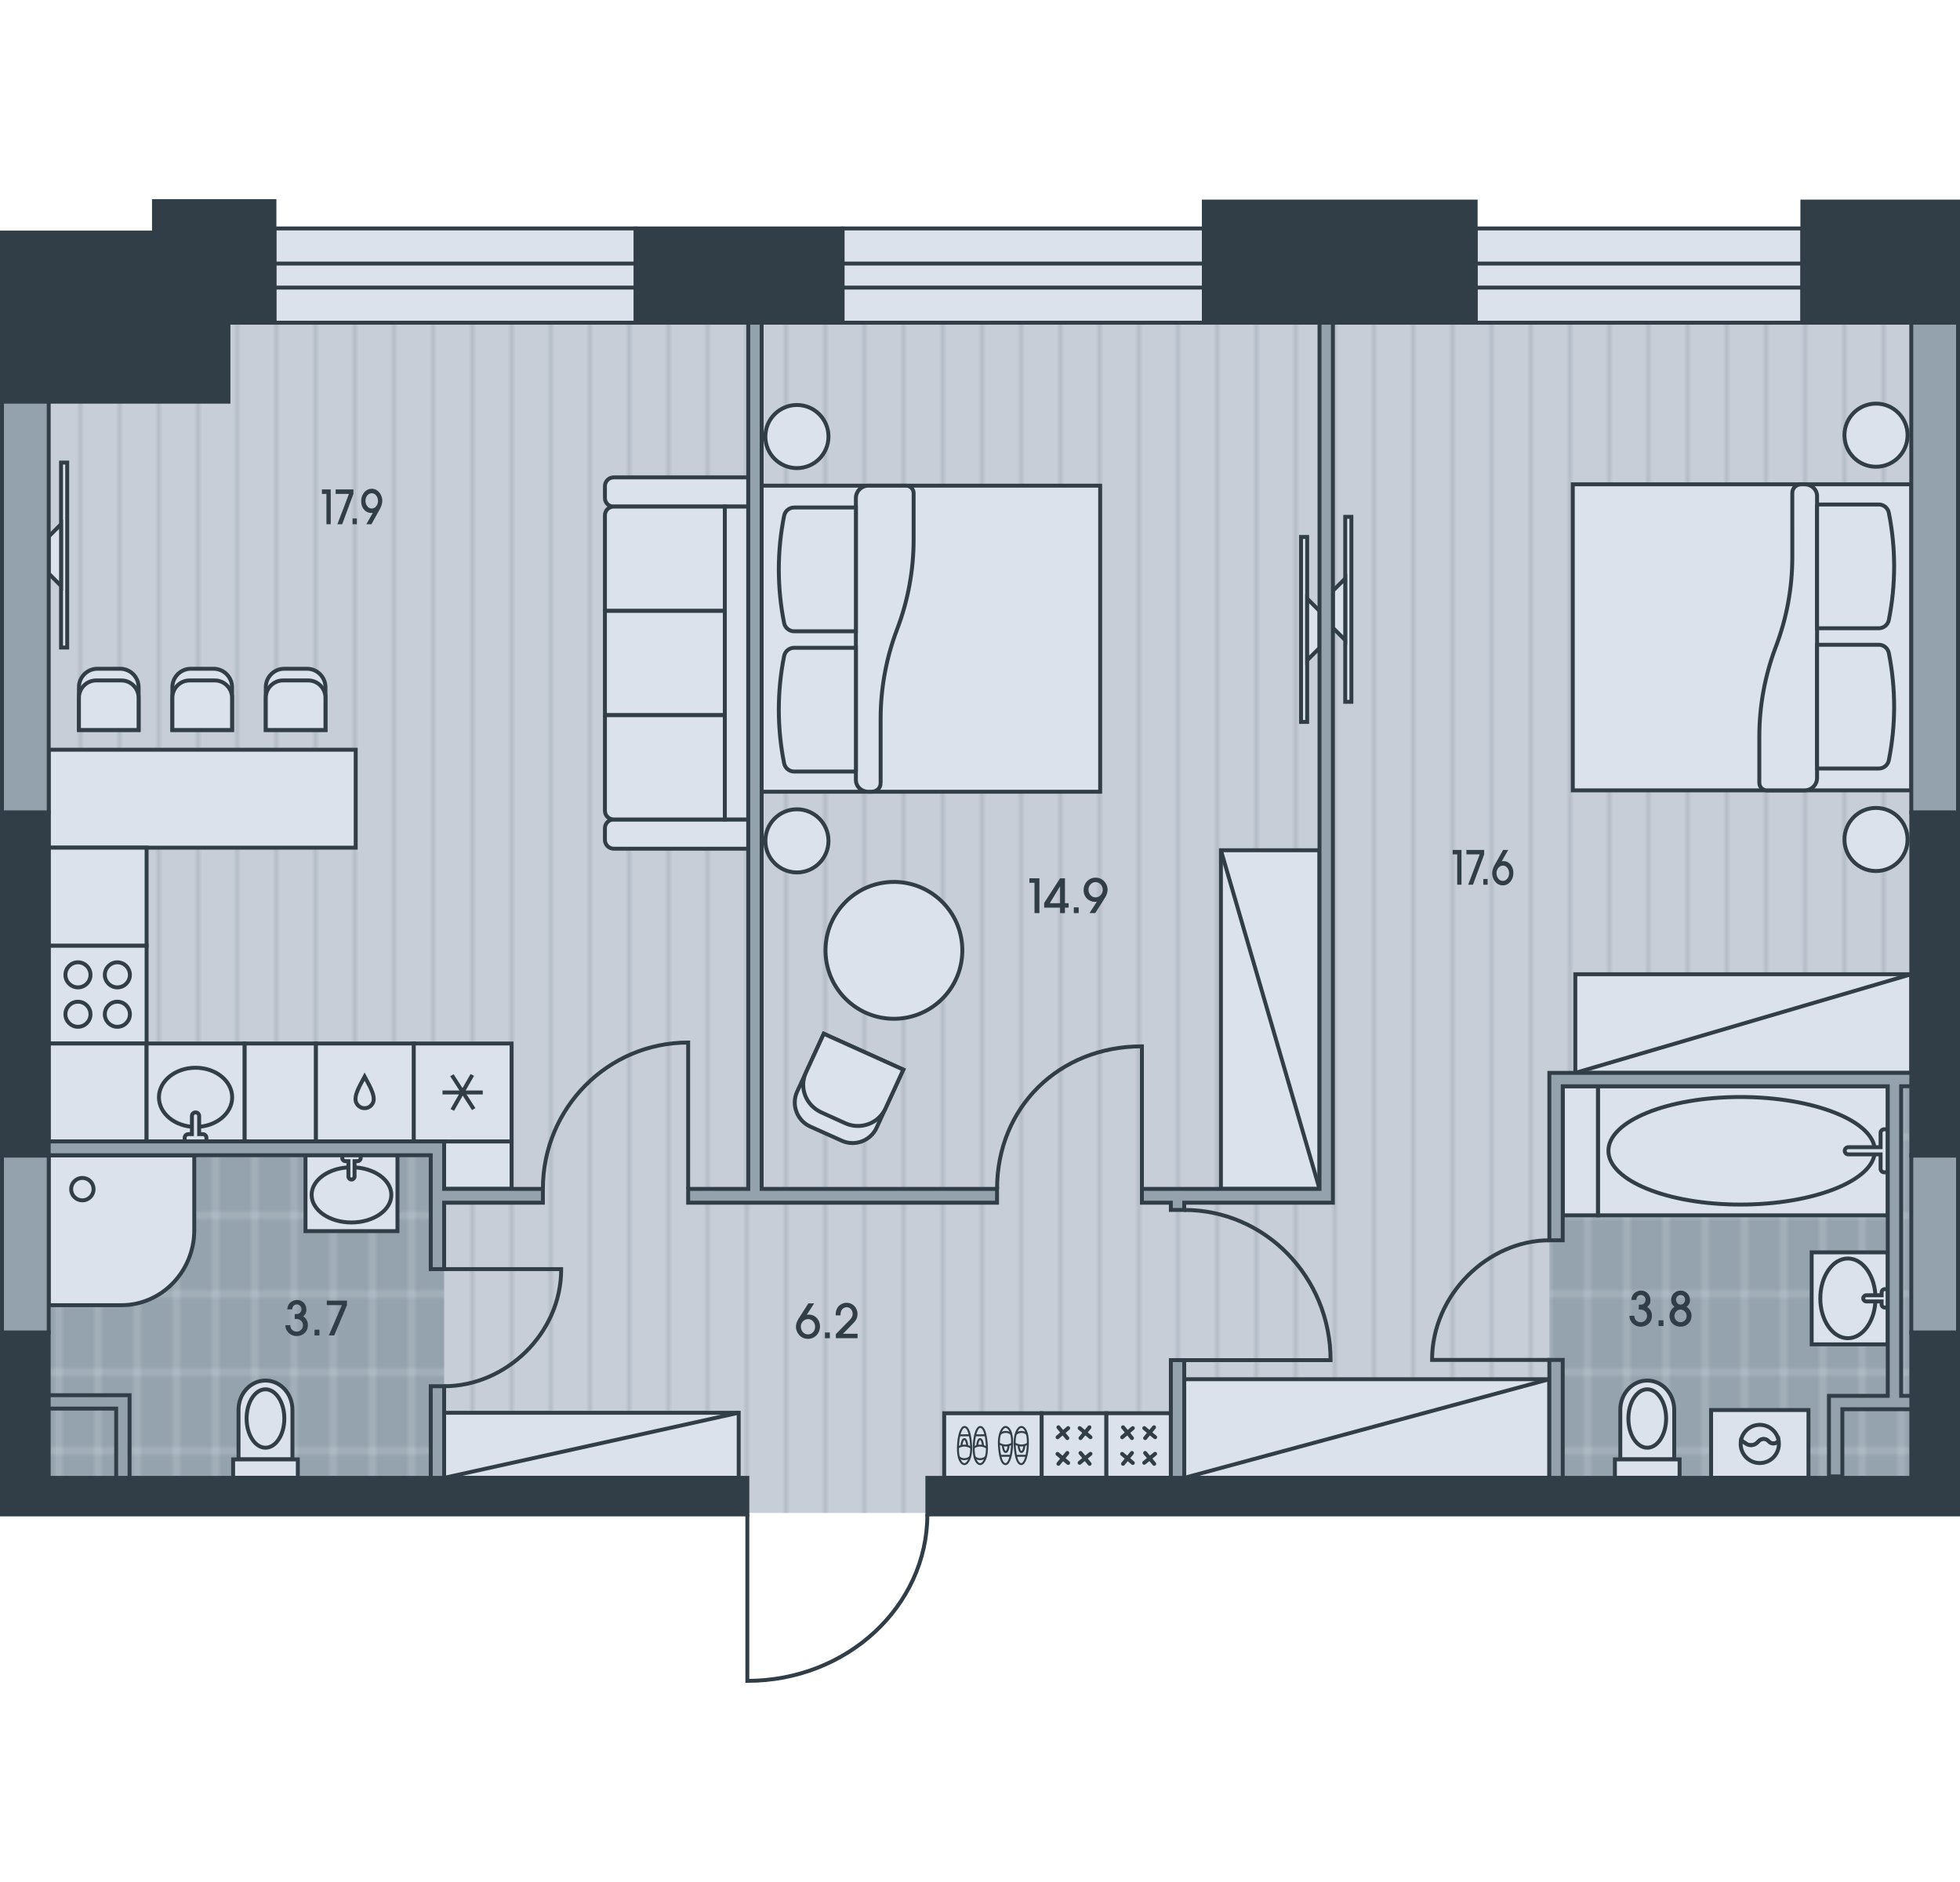 <?xml version="1.0" encoding="utf-8"?>
<!-- Generator: Adobe Illustrator 26.0.2, SVG Export Plug-In . SVG Version: 6.00 Build 0)  -->
<svg version="1.1" id="Flat_07" xmlns="http://www.w3.org/2000/svg" xmlns:xlink="http://www.w3.org/1999/xlink" x="0px"
	 y="0px" viewBox="0 0 500 480" style="enable-background:new 0 0 500 480;" xml:space="preserve">
<style type="text/css">
	.st0{fill:none;}
	.st1{fill:#C8CED7;}
	.st2{opacity:0.5;fill:none;stroke:#95A3AE;stroke-width:0.75;enable-background:new    ;}
	.st3{fill:#95A3AE;}
	.st4{opacity:0.5;fill:none;stroke:#DCE2EB;stroke-width:0.75;enable-background:new    ;}
	.st5{fill-rule:evenodd;clip-rule:evenodd;fill:url(#floor);}
	.st6{fill-rule:evenodd;clip-rule:evenodd;fill:url(#wet_floor);}
	.st7{fill-rule:evenodd;clip-rule:evenodd;fill:#DCE2EB;stroke:#313E48;stroke-miterlimit:22.926;}
	
		.st8{fill-rule:evenodd;clip-rule:evenodd;fill:none;stroke:#313E48;stroke-linecap:round;stroke-linejoin:round;stroke-miterlimit:22.926;}
	.st9{fill-rule:evenodd;clip-rule:evenodd;fill:none;stroke:#313E48;stroke-width:0.5;stroke-miterlimit:22.926;}
	.st10{fill-rule:evenodd;clip-rule:evenodd;fill:#313E48;stroke:#313E48;stroke-miterlimit:22.926;}
	.st11{fill-rule:evenodd;clip-rule:evenodd;fill:#94A2AD;stroke:#313E48;stroke-miterlimit:22.926;}
	.st12{fill-rule:evenodd;clip-rule:evenodd;fill:none;stroke:#313E48;stroke-miterlimit:22.926;}
	.st13{fill:#313E48;}
</style>
<pattern  width="30" height="50" patternUnits="userSpaceOnUse" id="floor" viewBox="0 -50 30 50" style="overflow:visible;">
	<g>
		<rect y="-50" class="st0" width="30" height="50"/>
		<rect x="0" y="-50" class="st1" width="30" height="50"/>
		<line class="st2" x1="0.375" y1="0" x2="0.375" y2="-50"/>
		<line class="st2" x1="10.375" y1="0" x2="10.375" y2="-50"/>
		<line class="st2" x1="20.375" y1="0" x2="20.375" y2="-50"/>
	</g>
</pattern>
<pattern  width="30" height="60" patternUnits="userSpaceOnUse" id="wet_floor" viewBox="0 -60 30 60" style="overflow:visible;">
	<g>
		<rect y="-60" class="st0" width="30" height="60"/>
		<rect y="-60" class="st3" width="30" height="60"/>
		<line class="st4" x1="5" y1="0" x2="5" y2="-60"/>
		<line class="st4" x1="15" y1="0" x2="15" y2="-60"/>
		<line class="st4" x1="25" y1="0" x2="25" y2="-60"/>
		<line class="st4" x1="30" y1="-50" x2="0" y2="-50"/>
		<line class="st4" x1="30" y1="-10" x2="0" y2="-10"/>
		<line class="st4" x1="30" y1="-30" x2="0" y2="-30"/>
	</g>
</pattern>
<polygon id="Floor_00000146459486123285126270000013751327607481767103_" class="st5" points="39.282,58.264 39.282,59.313 
	0.5,59.313 0.5,385.874 499.5,385.874 499.5,58.264 "/>
<g id="Wet_Floor_00000180333846593850069460000000861192582420359058_">
	<rect x="9.356" y="292.877" class="st6" width="103.943" height="85.75"/>
	<rect x="395.241" y="275.338" class="st6" width="95.671" height="105.003"/>
</g>
<g id="Furniture_00000145039144841681791940000000752502574493257347_">
	<g id="Room_00000091736564383278781270000005310126167647362455_">
		<g>
			<rect x="194.299" y="123.868" class="st7" width="86.354" height="78.061"/>
			<path class="st7" d="M224.65,199.744c0,1.27-1.03,2.185-2.3,2.185h-0.856c-1.744,0-3.157-1.298-3.157-3.042v-71.862
				c0-1.744,1.413-3.157,3.157-3.157h9.67c1.052,0,1.904,0.852,1.904,1.903v11.838c0,7.816-1.428,15.567-4.209,22.871
				c-2.782,7.305-4.21,15.056-4.21,22.872V199.744z"/>
			<path class="st7" d="M218.338,196.783v-31.567h-15.743c-1.247,0-2.321,0.88-2.566,2.103c-1.805,9.03-1.805,18.33,0,27.36
				c0.245,1.223,1.318,2.103,2.566,2.103H218.338z"/>
			<path class="st7" d="M218.338,161.008V129.44h-15.743c-1.247,0-2.321,0.88-2.566,2.104c-1.805,9.03-1.805,18.33,0,27.36
				c0.245,1.224,1.318,2.104,2.566,2.104H218.338z"/>
			<path class="st7" d="M203.298,119.392c-4.447,0-8.051-3.605-8.051-8.051c0-4.447,3.604-8.051,8.051-8.051
				c4.447,0,8.051,3.604,8.051,8.051C211.349,115.787,207.745,119.392,203.298,119.392z"/>
			<path class="st7" d="M203.298,222.51c-4.447,0-8.051-3.605-8.051-8.052c0-4.446,3.604-8.051,8.051-8.051
				c4.447,0,8.051,3.605,8.051,8.051C211.349,218.905,207.745,222.51,203.298,222.51z"/>
		</g>
		<g>
			<rect x="401.221" y="123.521" class="st7" width="86.354" height="78.061"/>
			<path class="st7" d="M457.223,125.706c0-1.27,1.03-2.185,2.3-2.185l0.856,0c1.744,0,3.157,1.298,3.157,3.042l0,71.862
				c0,1.744-1.413,3.157-3.157,3.157h-9.67c-1.052,0-1.904-0.852-1.904-1.903l0-11.838c0-7.816,1.428-15.567,4.209-22.871
				c2.782-7.305,4.21-15.056,4.21-22.872L457.223,125.706z"/>
			<path class="st7" d="M463.536,128.667v31.567h15.743c1.247,0,2.321-0.88,2.566-2.103c1.805-9.03,1.805-18.33,0-27.36
				c-0.245-1.223-1.318-2.103-2.566-2.103H463.536z"/>
			<path class="st7" d="M463.536,164.442v31.567h15.743c1.247,0,2.321-0.88,2.566-2.104c1.805-9.03,1.805-18.33,0-27.36
				c-0.245-1.224-1.318-2.104-2.566-2.104L463.536,164.442z"/>
			<path class="st7" d="M478.576,206.058c4.447,0,8.051,3.605,8.051,8.051c0,4.447-3.604,8.051-8.051,8.051
				c-4.447,0-8.051-3.604-8.051-8.051C470.524,209.663,474.129,206.058,478.576,206.058z"/>
			<path class="st7" d="M478.576,102.94c4.447,0,8.051,3.605,8.051,8.052c0,4.446-3.604,8.051-8.051,8.051
				c-4.447,0-8.051-3.605-8.051-8.051C470.524,106.545,474.129,102.94,478.576,102.94z"/>
		</g>
		<path class="st7" d="M240.743,254.356c-6.611,7.016-17.658,7.344-24.674,0.732c-7.016-6.611-7.343-17.659-0.732-24.674
			c6.611-7.016,17.658-7.343,24.674-0.732C247.027,236.294,247.354,247.341,240.743,254.356z"/>
		<g>
			<path class="st7" d="M210.145,263.654l-6.81,14.809c-1.519,3.327,0.005,7.334,3.331,8.852l8.107,3.634
				c3.327,1.518,7.334-0.005,8.852-3.332l6.81-14.809L210.145,263.654z"/>
			<path class="st7" d="M210.145,263.654l-4.55,9.897c-1.794,3.89,0.006,8.353,3.896,10.147l6.091,2.761
				c3.89,1.794,8.52,0.127,10.314-3.762l4.538-9.888L210.145,263.654z"/>
		</g>
		<g>
			<rect x="113.299" y="360.323" class="st7" width="75.145" height="16.598"/>
			<line class="st7" x1="113.299" y1="376.922" x2="188.444" y2="360.323"/>
		</g>
		<g>
			<rect x="302.102" y="351.768" class="st7" width="93.139" height="25.153"/>
			<line class="st7" x1="302.102" y1="376.922" x2="395.241" y2="351.768"/>
		</g>
		<g>
			<rect x="311.456" y="216.855" class="st7" width="25.153" height="86.371"/>
			<line class="st7" x1="336.609" y1="303.226" x2="311.456" y2="216.855"/>
		</g>
		<g>
			<rect x="401.868" y="248.476" class="st7" width="85.706" height="25.153"/>
			<line class="st7" x1="401.868" y1="273.63" x2="487.574" y2="248.476"/>
		</g>
		<g>
			<rect x="331.891" y="136.948" class="st7" width="1.573" height="47.176"/>
			<polygon class="st7" points="336.609,155.818 333.464,152.673 333.464,168.398 336.609,165.254 			"/>
		</g>
		<g>
			<rect x="343.169" y="131.819" class="st7" width="1.573" height="47.176"/>
			<polygon class="st7" points="340.024,160.125 343.169,163.27 343.169,147.545 340.024,150.689 			"/>
		</g>
		<g>
			<rect x="15.571" y="117.976" class="st7" width="1.573" height="47.176"/>
			<polygon class="st7" points="12.426,146.283 15.571,149.428 15.571,133.703 12.426,136.847 			"/>
		</g>
		<g>
			<path class="st7" d="M156.548,216.454h34.336v-7.455h-34.336c-1.215,0-2.228,1.006-2.228,2.216v3.022
				C154.32,215.447,155.333,216.454,156.548,216.454z"/>
			<path class="st7" d="M156.548,129.207h34.336v-7.455h-34.336c-1.215,0-2.228,1.007-2.228,2.216v3.022
				C154.32,128.3,155.333,129.207,156.548,129.207z"/>
			<path class="st7" d="M154.32,155.805h30.589v-26.598h-28.387c-1.211,0-2.201,0.99-2.201,2.201V155.805z"/>
			<rect x="154.319" y="155.806" class="st7" width="30.589" height="26.598"/>
			<path class="st7" d="M154.32,182.402h30.589V209h-28.387c-1.211,0-2.201-0.99-2.201-2.201V182.402z"/>
			<rect x="184.908" y="129.207" class="st7" width="5.976" height="79.792"/>
		</g>
		<g>
			<rect x="282.202" y="360.437" class="st7" width="16.485" height="16.485"/>
			<g>
				<g>
					<line class="st8" x1="286.489" y1="364.021" x2="288.765" y2="366.784"/>
					<line class="st8" x1="288.982" y1="364.237" x2="286.271" y2="366.567"/>
				</g>
				<g>
					<line class="st8" x1="291.907" y1="364.237" x2="294.678" y2="366.559"/>
					<line class="st8" x1="294.401" y1="364.021" x2="292.124" y2="366.784"/>
				</g>
				<g>
					<line class="st8" x1="294.671" y1="370.793" x2="291.892" y2="373.083"/>
					<line class="st8" x1="292.124" y1="370.576" x2="294.446" y2="373.348"/>
				</g>
				<g>
					<line class="st8" x1="288.765" y1="370.576" x2="286.489" y2="373.34"/>
					<line class="st8" x1="286.253" y1="370.813" x2="288.982" y2="373.124"/>
				</g>
			</g>
		</g>
		<g>
			<rect x="265.716" y="360.437" class="st7" width="16.485" height="16.485"/>
			<g>
				<g>
					<line class="st8" x1="270.004" y1="364.021" x2="272.28" y2="366.784"/>
					<line class="st8" x1="272.497" y1="364.237" x2="269.786" y2="366.567"/>
				</g>
				<g>
					<line class="st8" x1="275.422" y1="364.237" x2="278.193" y2="366.559"/>
					<line class="st8" x1="277.916" y1="364.021" x2="275.639" y2="366.784"/>
				</g>
				<g>
					<line class="st8" x1="278.186" y1="370.793" x2="275.407" y2="373.083"/>
					<line class="st8" x1="275.639" y1="370.576" x2="277.961" y2="373.348"/>
				</g>
				<g>
					<line class="st8" x1="272.28" y1="370.576" x2="270.004" y2="373.34"/>
					<line class="st8" x1="269.768" y1="370.813" x2="272.497" y2="373.124"/>
				</g>
			</g>
		</g>
		<g>
			<rect x="240.87" y="360.442" class="st7" width="24.846" height="16.48"/>
			<g>
				<g>
					<g>
						<path class="st9" d="M247.726,368.504c-0.236-3.003-0.78-4.549-1.679-4.559c-0.899-0.01-1.59,2.273-1.673,5.147
							c-0.082,2.873,0.763,4.319,1.662,4.329C246.936,373.43,247.963,371.506,247.726,368.504z"/>
						<line class="st9" x1="244.731" y1="366.075" x2="247.402" y2="366.065"/>
						<path class="st9" d="M244.374,369.173c1.059-0.635,2.181-0.659,3.386,0.046"/>
						<path class="st9" d="M244.591,371.579c0.626,0.769,2.158,0.783,2.893-0.013"/>
						<path class="st9" d="M246.754,368.792c-0.053-1.009-0.371-1.759-0.745-1.759c-0.374,0-0.691,0.748-0.745,1.755"/>
					</g>
					<g>
						<path class="st9" d="M251.744,368.504c-0.236-3.003-0.78-4.549-1.679-4.559c-0.899-0.01-1.59,2.273-1.673,5.147
							c-0.082,2.873,0.763,4.319,1.662,4.329C250.953,373.43,251.98,371.506,251.744,368.504z"/>
						<line class="st9" x1="248.748" y1="366.075" x2="251.419" y2="366.065"/>
						<path class="st9" d="M248.391,369.173c1.059-0.635,2.181-0.659,3.386,0.046"/>
						<path class="st9" d="M248.608,371.579c0.626,0.769,2.158,0.783,2.893-0.013"/>
						<path class="st9" d="M250.771,368.792c-0.053-1.009-0.371-1.759-0.745-1.759c-0.374,0-0.691,0.748-0.745,1.755"/>
					</g>
				</g>
				<g>
					<g>
						<path class="st9" d="M258.859,368.861c0.236,3.003,0.78,4.549,1.679,4.559c0.899,0.01,1.59-2.273,1.673-5.147
							c0.082-2.873-0.763-4.319-1.662-4.329C259.65,363.935,258.622,365.859,258.859,368.861z"/>
						<line class="st9" x1="261.854" y1="371.29" x2="259.183" y2="371.3"/>
						<path class="st9" d="M262.212,368.193c-1.059,0.635-2.181,0.659-3.386-0.047"/>
						<path class="st9" d="M261.994,365.787c-0.626-0.769-2.158-0.784-2.893,0.013"/>
						<path class="st9" d="M259.831,368.573c0.053,1.009,0.371,1.759,0.745,1.759c0.374,0,0.691-0.748,0.745-1.756"/>
					</g>
					<g>
						<path class="st9" d="M254.842,368.861c0.236,3.003,0.78,4.549,1.679,4.559c0.899,0.01,1.59-2.273,1.673-5.147
							c0.082-2.873-0.763-4.319-1.662-4.329C255.632,363.935,254.606,365.859,254.842,368.861z"/>
						<line class="st9" x1="257.837" y1="371.29" x2="255.166" y2="371.3"/>
						<path class="st9" d="M258.195,368.193c-1.059,0.635-2.181,0.659-3.386-0.047"/>
						<path class="st9" d="M257.977,365.787c-0.626-0.769-2.158-0.784-2.893,0.013"/>
						<path class="st9" d="M255.814,368.573c0.053,1.009,0.371,1.759,0.745,1.759c0.374,0,0.691-0.748,0.745-1.756"/>
					</g>
				</g>
			</g>
		</g>
	</g>
	<g id="Kitchen_00000150093759457887286940000003233742874948200080_">
		<g>
			<polygon class="st7" points="12.426,191.216 12.426,216.198 57.316,216.198 87.987,216.198 90.738,216.198 90.738,191.216 			"/>
			<g>
				<g>
					<path class="st7" d="M67.805,186.186V175.27c0-2.586,2.118-4.706,4.709-4.706h5.804c2.591,0,4.709,2.121,4.709,4.706v10.916
						H67.805z"/>
					<path class="st7" d="M67.805,186.186v-8.241c0-2.42,1.982-4.403,4.402-4.403h6.417c2.42,0,4.402,1.983,4.402,4.403v8.241
						H67.805z"/>
				</g>
				<g>
					<path class="st7" d="M43.971,186.186V175.27c0-2.586,2.118-4.706,4.709-4.706h5.804c2.591,0,4.709,2.121,4.709,4.706v10.916
						H43.971z"/>
					<path class="st7" d="M43.971,186.186v-8.241c0-2.42,1.982-4.403,4.402-4.403h6.417c2.42,0,4.402,1.983,4.402,4.403v8.241
						H43.971z"/>
				</g>
				<g>
					<path class="st7" d="M20.137,186.186V175.27c0-2.586,2.118-4.706,4.709-4.706h5.804c2.591,0,4.709,2.121,4.709,4.706v10.916
						H20.137z"/>
					<path class="st7" d="M20.137,186.186v-8.241c0-2.42,1.982-4.403,4.402-4.403h6.417c2.421,0,4.402,1.983,4.402,4.403v8.241
						H20.137z"/>
				</g>
			</g>
		</g>
		<g>
			<g>
				<rect x="12.426" y="241.171" class="st7" width="24.973" height="24.973"/>
				<g>
					<path class="st7" d="M33.136,258.683c0-1.766-1.431-3.198-3.198-3.198c-1.766,0-3.198,1.432-3.198,3.198
						c0,1.766,1.432,3.198,3.198,3.198C31.705,261.88,33.136,260.449,33.136,258.683z"/>
					<path class="st7" d="M23.086,258.683c0-1.766-1.432-3.198-3.199-3.198c-1.766,0-3.198,1.432-3.198,3.198
						c0,1.766,1.432,3.198,3.198,3.198C21.654,261.88,23.086,260.449,23.086,258.683z"/>
					<path class="st7" d="M33.136,248.632c0-1.766-1.431-3.198-3.198-3.198c-1.766,0-3.198,1.432-3.198,3.198
						c0,1.766,1.432,3.198,3.198,3.198C31.705,251.829,33.136,250.398,33.136,248.632z"/>
					<path class="st7" d="M23.086,248.632c0-1.766-1.432-3.198-3.199-3.198c-1.766,0-3.198,1.432-3.198,3.198
						c0,1.766,1.432,3.198,3.198,3.198C21.654,251.829,23.086,250.398,23.086,248.632z"/>
				</g>
			</g>
			<rect x="12.426" y="266.144" class="st7" width="24.973" height="24.973"/>
			<rect x="12.426" y="216.198" class="st7" width="24.973" height="24.973"/>
			<rect x="113.299" y="291.117" class="st7" width="17.206" height="12.109"/>
			<g>
				<rect x="105.532" y="266.144" class="st7" width="24.973" height="24.973"/>
				<g>
					
						<rect x="118.016" y="273.993" transform="matrix(0.841 -0.541 0.541 0.841 -131.928 108.072)" class="st7" width="0.005" height="9.274"/>
					<rect x="113.381" y="278.627" class="st7" width="9.274" height="0.005"/>
					
						<rect x="113.381" y="278.627" transform="matrix(0.496 -0.868 0.868 0.496 -182.454 242.859)" class="st7" width="9.274" height="0.005"/>
				</g>
			</g>
			<g>
				<rect x="80.559" y="266.144" class="st7" width="24.973" height="24.973"/>
				<path class="st7" d="M93.014,282.64c1.163,0,1.809-0.775,2.086-1.293c0.961-1.792-1.258-5.116-2.086-6.727
					c-0.828,1.611-3.047,4.936-2.086,6.727C91.205,281.865,91.852,282.64,93.014,282.64z"/>
			</g>
			<rect x="62.372" y="266.144" class="st7" width="18.187" height="24.973"/>
			<g>
				<rect x="37.399" y="266.144" class="st7" width="24.973" height="24.973"/>
				<path class="st7" d="M49.886,272.326c5.158,0,9.34,3.378,9.34,7.545c0,4.166-4.182,7.544-9.34,7.544
					c-5.159,0-9.341-3.378-9.341-7.544C40.545,275.704,44.727,272.326,49.886,272.326z"/>
				<path class="st7" d="M49.886,291.117h-2.775v-0.926c0-0.511,0.414-0.925,0.925-0.925h0.924l0-4.624
					c0-0.511,0.414-0.925,0.926-0.925c0.51,0,0.924,0.414,0.924,0.925v4.624h0.926c0.51,0,0.924,0.415,0.924,0.925v0.926H49.886z"/>
			</g>
		</g>
	</g>
	<g id="Bathroom_00000106118497823202452790000000060346056012874656_">
		<g>
			<path class="st7" d="M74.599,359.552c0-4.113-3.078-7.447-6.876-7.447c-3.797,0-6.875,3.334-6.875,7.447v12.66h13.751V359.552z"
				/>
			<path class="st7" d="M67.723,354.339c-2.658,0-4.813,3.334-4.813,7.448s2.156,7.448,4.813,7.448c2.658,0,4.813-3.334,4.813-7.448
				S70.381,354.339,67.723,354.339z"/>
			<rect x="59.472" y="372.213" class="st7" width="16.503" height="4.709"/>
		</g>
		<g>
			<path class="st7" d="M427.094,359.552c0-4.113-3.078-7.447-6.876-7.447c-3.797,0-6.875,3.334-6.875,7.447v12.66h13.751V359.552z"
				/>
			<path class="st7" d="M420.218,354.339c-2.658,0-4.814,3.334-4.814,7.448s2.156,7.448,4.814,7.448
				c2.658,0,4.813-3.334,4.813-7.448S422.876,354.339,420.218,354.339z"/>
			<rect x="411.967" y="372.213" class="st7" width="16.503" height="4.709"/>
		</g>
		<g>
			<rect x="462.159" y="319.41" class="st7" width="19.412" height="23.462"/>
			<path class="st7" d="M471.404,320.973c-3.887,0-7.039,4.552-7.039,10.167c0,5.615,3.152,10.167,7.039,10.167
				c3.888,0,7.038-4.552,7.038-10.167C478.442,325.526,475.292,320.973,471.404,320.973z"/>
			<path class="st7" d="M481.571,333.487h-0.782c-0.431,0-0.782-0.35-0.782-0.782v-0.783h-3.91c-0.432,0-0.783-0.35-0.783-0.782
				c0-0.432,0.35-0.782,0.783-0.782h3.91v-0.782c0-0.432,0.35-0.782,0.782-0.782h0.782V333.487z"/>
		</g>
		<g>
			<rect x="77.934" y="294.584" class="st7" width="23.462" height="19.412"/>
			<path class="st7" d="M79.497,304.751c0,3.887,4.552,7.039,10.167,7.039c5.615,0,10.167-3.152,10.167-7.039
				c0-3.888-4.552-7.038-10.167-7.038C84.05,297.713,79.497,300.863,79.497,304.751z"/>
			<path class="st7" d="M92.011,294.584v0.782c0,0.432-0.35,0.782-0.782,0.782h-0.783v3.91c0,0.432-0.35,0.783-0.782,0.783
				c-0.432,0-0.782-0.35-0.782-0.783v-3.91H88.1c-0.432,0-0.782-0.35-0.782-0.782v-0.782L92.011,294.584z"/>
		</g>
		<g>
			<rect x="436.504" y="359.624" class="st7" width="24.84" height="17.298"/>
			<path class="st7" d="M448.923,363.398c-2.378,0-4.359,1.704-4.787,3.957l1.3,0.866c0.893,0.596,2.085,0.479,2.846-0.282
				l0.429-0.43c0.658-0.656,1.722-0.655,2.378,0.002l0.193,0.194c0.721,0.72,1.912,0.57,2.445-0.273
				C453.329,365.14,451.33,363.398,448.923,363.398z"/>
			<path class="st7" d="M448.281,367.94c-0.761,0.76-1.953,0.878-2.846,0.282l-1.3-0.866c-0.057,0.298-0.086,0.604-0.086,0.918
				c0,2.692,2.182,4.874,4.874,4.874c2.693,0,4.876-2.182,4.876-4.874c0-0.286-0.025-0.567-0.072-0.84
				c-0.533,0.843-1.724,0.993-2.445,0.273l-0.193-0.194c-0.655-0.657-1.72-0.658-2.378-0.002L448.281,367.94z"/>
		</g>
		<g>
			<g>
				<rect x="407.633" y="277.045" class="st7" width="73.938" height="32.922"/>
				<path class="st7" d="M443.994,307.223c-18.602,0-33.684-6.142-33.684-13.718c0-7.576,15.082-13.717,33.684-13.717
					c18.604,0,34.279,6.141,34.279,13.717C478.273,301.082,462.598,307.223,443.994,307.223z"/>
				<path class="st7" d="M481.571,293.506v-5.487h-0.915c-0.505,0-0.915,0.41-0.915,0.915v3.658h-8.23
					c-0.505,0-0.915,0.41-0.915,0.915c0,0.505,0.41,0.915,0.915,0.915h8.23v3.658c0,0.505,0.41,0.915,0.915,0.915h0.915V293.506z"/>
			</g>
			<rect x="398.657" y="277.045" class="st7" width="8.976" height="32.922"/>
		</g>
		<g>
			<path class="st7" d="M12.426,294.702v38.185l18.522,0c10.261,0,18.61-8.584,18.61-19.137l0-19.048H12.426z"/>
			<circle class="st7" cx="21.011" cy="303.287" r="2.862"/>
		</g>
	</g>
</g>
<g id="Windows_00000173869081689616816000000009704893545361616525_">
	<g>
		<rect x="70.006" y="58.264" class="st7" width="92.15" height="24.039"/>
		<rect x="70.006" y="67.218" class="st7" width="92.15" height="6.133"/>
	</g>
	<g>
		<rect x="214.952" y="58.264" class="st7" width="92.15" height="24.039"/>
		<rect x="214.952" y="67.218" class="st7" width="92.15" height="6.133"/>
	</g>
	<g>
		<rect x="376.442" y="58.264" class="st7" width="83.344" height="24.039"/>
		<rect x="376.442" y="67.218" class="st7" width="83.344" height="6.133"/>
	</g>
</g>
<g id="Walls_00000020371449101695452420000002366784330632994689_">
	<g>
		<rect x="162.155" y="58.264" class="st10" width="52.663" height="24.039"/>
		<rect x="307.102" y="51.414" class="st10" width="69.34" height="30.889"/>
		<rect x="487.574" y="207.186" class="st10" width="11.926" height="87.553"/>
		<rect x="459.786" y="51.414" class="st10" width="39.714" height="30.889"/>
		<polygon class="st10" points="487.574,339.832 487.574,376.922 236.572,376.922 236.572,386.246 487.574,386.246 499.5,386.246 
			499.5,376.922 499.5,339.832 		"/>
		<polygon class="st10" points="70.006,51.296 39.282,51.296 39.282,59.313 0.5,59.313 0.5,73.262 0.5,82.303 0.5,102.446 
			58.281,102.446 58.281,82.303 70.006,82.303 		"/>
		<rect x="0.5" y="207.186" class="st10" width="11.926" height="87.553"/>
		<polygon class="st10" points="12.426,376.922 12.426,339.832 0.5,339.832 0.5,376.922 0.5,386.246 12.426,386.246 
			190.646,386.246 190.646,376.922 		"/>
	</g>
	<g>
		<polygon class="st11" points="29.635,355.842 12.426,355.842 12.426,359.257 29.635,359.257 29.635,376.922 33.051,376.922 
			33.051,359.257 33.051,355.842 		"/>
		<rect x="109.884" y="353.556" class="st11" width="3.415" height="23.366"/>
		<polygon class="st11" points="194.299,303.226 194.299,82.303 190.884,82.303 190.884,303.226 175.553,303.226 175.553,306.749 
			254.351,306.749 254.351,303.226 		"/>
		<rect x="298.687" y="346.896" class="st11" width="3.416" height="30.026"/>
		<polygon class="st11" points="336.609,82.303 336.609,303.226 291.306,303.226 291.306,306.749 298.687,306.749 298.687,308.592 
			302.102,308.592 302.102,306.749 340.024,306.749 340.024,306.478 340.024,82.303 		"/>
		<rect x="395.241" y="346.848" class="st11" width="3.416" height="30.073"/>
		<rect x="487.574" y="294.74" class="st11" width="11.926" height="45.092"/>
		<rect x="487.574" y="82.303" class="st11" width="11.926" height="124.883"/>
		<polygon class="st11" points="138.491,303.226 113.299,303.226 113.299,294.64 113.299,291.117 12.426,291.117 12.426,294.64 
			109.884,294.64 109.884,323.691 113.299,323.691 113.299,306.749 138.491,306.749 		"/>
		<polygon class="st11" points="487.574,277.045 487.574,273.63 395.241,273.63 395.241,316.332 398.657,316.332 398.657,277.045 
			481.571,277.045 481.571,356.004 466.573,356.004 466.573,376.55 469.988,376.55 469.988,359.419 487.574,359.419 
			487.574,356.004 484.986,356.004 484.986,277.045 		"/>
		<rect x="0.5" y="102.446" class="st11" width="11.926" height="104.741"/>
		<rect x="0.5" y="294.74" class="st11" width="11.926" height="45.092"/>
	</g>
</g>
<g id="Doors_00000114067728707271565530000006456254256520157588_">
	<path class="st12" d="M236.572,386.246c0,23.43-20.54,42.458-45.925,42.458v-42.458"/>
	<path class="st12" d="M138.491,303.226c0-20.632,16.593-37.332,37.063-37.332v37.332"/>
	<path class="st12" d="M254.351,303.226c0-20.632,15.642-36.36,36.955-36.36v36.36"/>
	<path class="st12" d="M395.241,316.332c-15.631,0-29.918,13.881-29.918,30.516h29.918"/>
	<path class="st12" d="M113.299,353.556c15.631,0,29.865-13.351,29.865-29.864h-29.865"/>
	<path class="st12" d="M302.102,308.592c20.632,0,37.332,17.148,37.332,38.304h-37.332"/>
</g>
<g id="Numbers_00000150807489458053157790000008940850899387416480_">
	<g>
		<path class="st13" d="M265.156,232.887h-1.248v-7.736h-1.307v-1.139h2.555V232.887z"/>
		<path class="st13" d="M271.672,230.356h0.936v1.14h-0.936v1.391h-1.248v-1.391h-4.054v-1.211l4.054-6.272h1.248V230.356z
			 M270.424,230.356v-4.27H270.4l-2.591,4.27H270.424z"/>
		<path class="st13" d="M273.929,232.887v-1.463h1.248v1.463H273.929z"/>
		<path class="st13" d="M277.925,232.887l1.883-2.915c-0.203,0.036-0.335,0.048-0.516,0.048c-1.475,0-2.866-1.164-2.866-2.999
			c0-1.715,1.271-3.178,3.047-3.178c2.158,0,3.082,1.895,3.082,3.01c0,0.768-0.264,1.475-0.684,2.135l-2.471,3.898H277.925z
			 M279.484,224.983c-1.067,0-1.812,0.936-1.812,1.919c0,1.056,0.78,1.979,1.8,1.979c1.15,0,1.835-1.031,1.835-1.895
			C281.308,225.871,280.527,224.983,279.484,224.983z"/>
	</g>
	<g>
		<path class="st13" d="M74.047,337.983c0.06,1.571,1.415,1.643,1.655,1.643c1.008,0,1.595-0.875,1.595-1.631
			c0-0.972-0.792-1.595-1.655-1.595h-0.456v-1.248h0.432c1.295,0,1.295-1.188,1.295-1.235c0-0.636-0.468-1.223-1.187-1.223
			c-0.24,0-1.056,0.06-1.188,1.247h-1.248c0.132-2.015,1.835-2.387,2.471-2.387c1.392,0,2.399,1.056,2.399,2.459
			c0,0.959-0.408,1.354-0.815,1.727c1.019,0.636,1.199,1.667,1.199,2.207c0,1.774-1.343,2.818-2.878,2.818
			c-1.487,0-2.867-1.151-2.867-2.782H74.047z"/>
		<path class="st13" d="M80.239,340.598v-1.463h1.247v1.463H80.239z"/>
		<path class="st13" d="M88.516,331.723v1.14l-3.25,7.735h-1.391l3.346-7.735h-3.85v-1.14H88.516z"/>
	</g>
	<g>
		<path class="st13" d="M416.915,335.587c0.061,1.571,1.416,1.643,1.655,1.643c1.008,0,1.596-0.875,1.596-1.631
			c0-0.972-0.792-1.595-1.655-1.595h-0.456v-1.248h0.432c1.296,0,1.296-1.188,1.296-1.235c0-0.636-0.468-1.223-1.188-1.223
			c-0.24,0-1.056,0.06-1.188,1.247h-1.247c0.132-2.015,1.835-2.387,2.471-2.387c1.391,0,2.398,1.056,2.398,2.459
			c0,0.959-0.408,1.354-0.815,1.727c1.02,0.636,1.199,1.667,1.199,2.207c0,1.774-1.344,2.818-2.879,2.818
			c-1.486,0-2.866-1.151-2.866-2.782H416.915z"/>
		<path class="st13" d="M423.107,338.201v-1.463h1.248v1.463H423.107z"/>
		<path class="st13" d="M431.517,335.587c0,1.631-1.235,2.782-2.807,2.782c-1.463,0-2.807-0.972-2.807-2.746
			c0-1.38,0.876-2.087,1.247-2.315c-0.323-0.275-0.839-0.768-0.839-1.739c0-1.438,1.139-2.41,2.422-2.41
			c1.332,0,2.387,1.067,2.387,2.398c0,1.044-0.563,1.512-0.875,1.751C431.324,333.955,431.517,335.106,431.517,335.587z
			 M428.71,334.004c-0.924,0-1.56,0.815-1.56,1.643c0,0.863,0.72,1.583,1.548,1.583c0.947,0,1.57-0.827,1.57-1.571
			C430.269,334.615,429.441,334.004,428.71,334.004z M428.722,330.298c-0.684,0-1.163,0.587-1.163,1.223
			c0,0.54,0.42,1.212,1.151,1.212c0.779,0,1.163-0.624,1.163-1.26C429.873,330.957,429.489,330.298,428.722,330.298z"/>
	</g>
	<g>
		<path class="st13" d="M207.686,332.432l-1.883,2.914c0.204-0.036,0.324-0.06,0.528-0.06c1.679,0,2.854,1.367,2.854,2.998
			c0,1.763-1.283,3.19-3.058,3.19c-2.147,0-3.083-1.883-3.083-3.022c0-1.079,0.516-1.835,0.672-2.123l2.495-3.897H207.686z
			 M206.127,340.335c1.055,0,1.811-0.936,1.811-1.919c0-1.127-0.78-1.99-1.787-1.99c-1.008,0-1.859,0.863-1.859,1.906
			C204.292,339.436,205.06,340.335,206.127,340.335z"/>
		<path class="st13" d="M210.448,341.307v-1.463h1.247v1.463H210.448z"/>
		<path class="st13" d="M213.22,341.307v-1.043l3.49-3.551c0.432-0.432,0.803-0.911,0.803-1.619c0-0.815-0.551-1.69-1.511-1.69
			c-0.684,0-1.583,0.491-1.583,1.847v0.228h-1.247c-0.036-2.626,1.871-3.214,2.782-3.214c1.703,0,2.807,1.392,2.807,2.866
			c0,1.176-0.624,1.896-1.235,2.507l-2.471,2.53h3.718v1.14H213.22z"/>
	</g>
	<g>
		<path class="st13" d="M84.371,133.703h-1.098v-7.736h-1.151v-1.139h2.25V133.703z"/>
		<path class="st13" d="M90.157,124.828v1.139l-2.862,7.736h-1.225l2.946-7.736h-3.39v-1.139H90.157z"/>
		<path class="st13" d="M89.936,133.703v-1.463h1.098v1.463H89.936z"/>
		<path class="st13" d="M93.452,133.703l1.658-2.915c-0.179,0.036-0.295,0.048-0.454,0.048c-1.299,0-2.524-1.164-2.524-2.999
			c0-1.715,1.119-3.178,2.682-3.178c1.901,0,2.714,1.895,2.714,3.01c0,0.768-0.232,1.475-0.602,2.135l-2.175,3.898H93.452z
			 M94.825,125.799c-0.94,0-1.595,0.936-1.595,1.919c0,1.056,0.687,1.979,1.584,1.979c1.014,0,1.616-1.031,1.616-1.895
			C96.43,126.687,95.743,125.799,94.825,125.799z"/>
	</g>
	<g>
		<path class="st13" d="M372.829,225.645h-1.098v-7.736h-1.151v-1.139h2.249V225.645z"/>
		<path class="st13" d="M378.616,216.77v1.139l-2.861,7.736h-1.225l2.946-7.736h-3.39v-1.139H378.616z"/>
		<path class="st13" d="M378.395,225.645v-1.463h1.098v1.463H378.395z"/>
		<path class="st13" d="M384.751,216.77l-1.658,2.914c0.18-0.036,0.285-0.06,0.465-0.06c1.479,0,2.513,1.367,2.513,2.998
			c0,1.763-1.13,3.19-2.692,3.19c-1.89,0-2.714-1.883-2.714-3.022c0-1.079,0.454-1.835,0.592-2.123l2.196-3.898H384.751z
			 M383.378,224.673c0.93,0,1.595-0.935,1.595-1.919c0-1.127-0.687-1.991-1.573-1.991c-0.888,0-1.637,0.864-1.637,1.907
			C381.763,223.773,382.438,224.673,383.378,224.673z"/>
	</g>
</g>
</svg>
